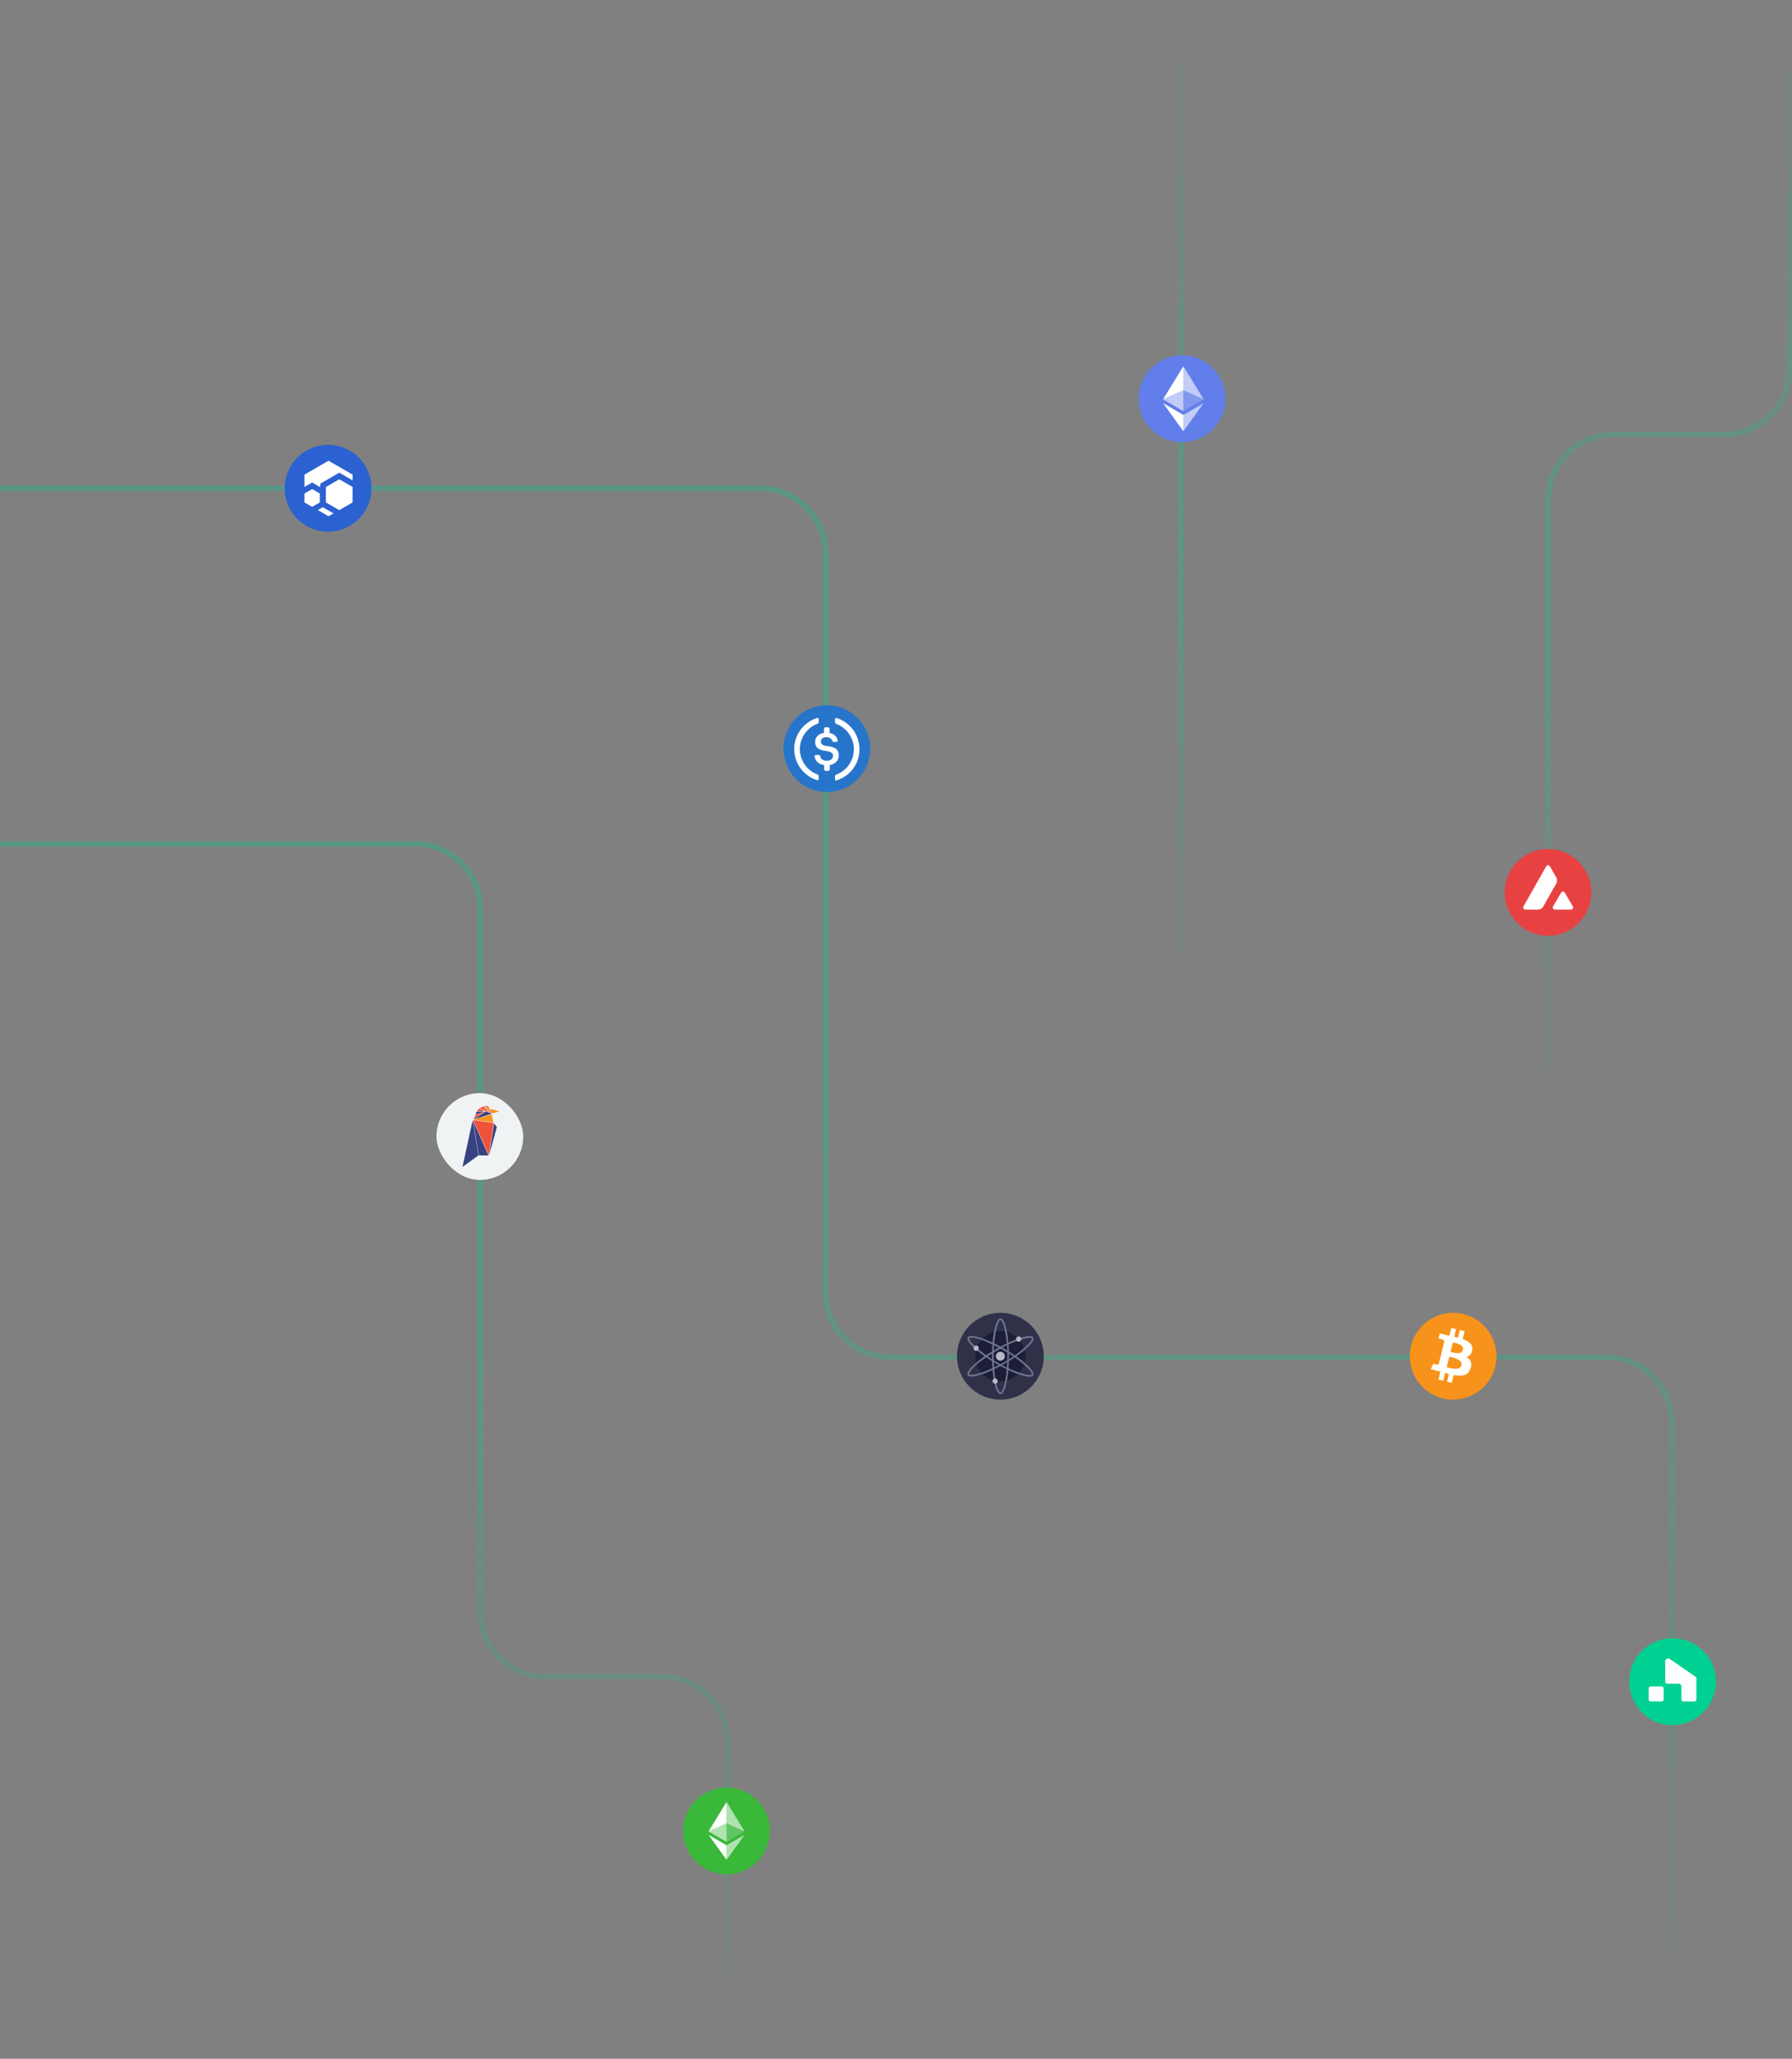 <?xml version="1.0" encoding="UTF-8"?> <svg xmlns="http://www.w3.org/2000/svg" width="661" height="759" viewBox="0 0 661 759" fill="none"><rect x="0" y="0" width="661" height="759" fill="#808080" stroke="none"/><path d="M0 180.032H280.503C293.757 180.032 304.503 190.777 304.503 204.032V476.416C304.503 489.671 315.248 500.416 328.503 500.416H592.645C605.9 500.416 616.646 511.161 616.646 524.416V759" stroke="url(#paint0_linear_5902_750)" stroke-opacity="0.3" stroke-width="2"></path><path d="M660 0V136.17C660 149.425 649.255 160.17 636 160.17H595.043C581.789 160.17 571.043 170.915 571.043 184.17V417.216" stroke="url(#paint1_linear_5902_750)" stroke-opacity="0.3" stroke-width="2"></path><path d="M435.57 0V370.302" stroke="url(#paint2_linear_5902_750)" stroke-opacity="0.3" stroke-width="2"></path><path d="M-0 311.119H153.168C166.423 311.119 177.168 321.864 177.168 335.119V594.134C177.168 607.389 187.914 618.134 201.168 618.134H244.314C257.569 618.134 268.314 628.879 268.314 642.134V759" stroke="url(#paint3_linear_5902_750)" stroke-opacity="0.3" stroke-width="2"></path><g clip-path="url(#clip0_5902_750)"><path d="M305 292C313.867 292 321 284.867 321 276C321 267.133 313.867 260 305 260C296.133 260 289 267.133 289 276C289 284.867 296.133 292 305 292Z" fill="#2775CA"></path><path d="M309.4 278.533C309.4 276.2 308 275.4 305.2 275.067C303.2 274.8 302.8 274.267 302.8 273.333C302.8 272.4 303.467 271.8 304.8 271.8C306 271.8 306.667 272.2 307 273.2C307.067 273.4 307.267 273.533 307.467 273.533H308.533C308.8 273.533 309 273.333 309 273.067V273C308.733 271.533 307.533 270.4 306 270.267V268.667C306 268.4 305.8 268.2 305.467 268.133H304.467C304.2 268.133 304 268.333 303.933 268.667V270.2C301.933 270.467 300.667 271.8 300.667 273.467C300.667 275.667 302 276.533 304.8 276.867C306.667 277.2 307.267 277.6 307.267 278.667C307.267 279.733 306.333 280.467 305.067 280.467C303.333 280.467 302.733 279.733 302.533 278.733C302.467 278.467 302.267 278.333 302.067 278.333H300.933C300.667 278.333 300.467 278.533 300.467 278.8V278.867C300.733 280.533 301.8 281.733 304 282.067V283.667C304 283.933 304.2 284.133 304.533 284.2H305.533C305.8 284.2 306 284 306.067 283.667V282.067C308.067 281.733 309.4 280.333 309.4 278.533Z" fill="white"></path><path d="M301.6 285.533C296.4 283.667 293.733 277.867 295.667 272.733C296.667 269.933 298.867 267.8 301.6 266.8C301.867 266.667 302 266.467 302 266.133V265.2C302 264.933 301.867 264.733 301.6 264.667C301.533 264.667 301.4 264.667 301.333 264.733C295 266.733 291.533 273.467 293.533 279.8C294.733 283.533 297.6 286.4 301.333 287.6C301.6 287.733 301.867 287.6 301.933 287.333C302 287.267 302 287.2 302 287.067V286.133C302 285.933 301.8 285.667 301.6 285.533ZM308.667 264.733C308.4 264.6 308.133 264.733 308.067 265C308 265.067 308 265.133 308 265.267V266.2C308 266.467 308.2 266.733 308.4 266.867C313.6 268.733 316.267 274.533 314.333 279.667C313.333 282.467 311.133 284.6 308.4 285.6C308.133 285.733 308 285.933 308 286.267V287.2C308 287.467 308.133 287.667 308.4 287.733C308.467 287.733 308.6 287.733 308.667 287.667C315 285.667 318.467 278.933 316.467 272.6C315.267 268.8 312.333 265.933 308.667 264.733Z" fill="white"></path></g><g clip-path="url(#clip1_5902_750)"><g clip-path="url(#clip2_5902_750)"><path d="M551.52 503.87C549.383 512.442 540.702 517.658 532.129 515.521C523.56 513.384 518.344 504.702 520.482 496.131C522.618 487.558 531.299 482.341 539.869 484.478C548.441 486.615 553.657 495.298 551.52 503.87Z" fill="#F7931A"></path><path d="M543.055 497.72C543.373 495.591 541.752 494.447 539.536 493.683L540.255 490.799L538.499 490.362L537.799 493.17C537.338 493.055 536.864 492.946 536.393 492.839L537.098 490.012L535.343 489.575L534.624 492.458C534.242 492.371 533.867 492.285 533.503 492.194L533.505 492.185L531.084 491.581L530.617 493.456C530.617 493.456 531.919 493.754 531.892 493.773C532.603 493.95 532.731 494.421 532.71 494.794L531.891 498.079C531.94 498.092 532.003 498.11 532.073 498.138C532.015 498.123 531.952 498.107 531.888 498.092L530.74 502.694C530.653 502.91 530.432 503.234 529.935 503.111C529.953 503.137 528.659 502.793 528.659 502.793L527.788 504.802L530.072 505.372C530.497 505.478 530.914 505.59 531.324 505.695L530.597 508.612L532.351 509.049L533.07 506.163C533.549 506.293 534.014 506.413 534.469 506.526L533.752 509.399L535.508 509.836L536.234 506.925C539.228 507.491 541.479 507.263 542.426 504.555C543.19 502.375 542.388 501.118 540.813 500.298C541.96 500.033 542.824 499.279 543.055 497.72ZM539.044 503.345C538.501 505.525 534.831 504.346 533.641 504.051L534.605 500.186C535.795 500.483 539.611 501.071 539.044 503.345ZM539.587 497.689C539.092 499.672 536.037 498.664 535.046 498.417L535.92 494.912C536.911 495.159 540.102 495.62 539.587 497.689Z" fill="white"></path></g></g><g clip-path="url(#clip3_5902_750)"><g clip-path="url(#clip4_5902_750)"><path d="M580.851 318.489H561.106V336.447H580.851V318.489Z" fill="white"></path><path fill-rule="evenodd" clip-rule="evenodd" d="M586.968 329C586.968 337.825 579.814 344.979 570.989 344.979C562.165 344.979 555.011 337.825 555.011 329C555.011 320.175 562.165 313.021 570.989 313.021C579.814 313.021 586.968 320.175 586.968 329ZM566.462 335.359H563.361C562.709 335.359 562.387 335.359 562.191 335.233C561.979 335.096 561.849 334.868 561.834 334.617C561.822 334.385 561.983 334.103 562.305 333.537L569.961 320.041C570.287 319.468 570.452 319.181 570.66 319.075C570.884 318.962 571.151 318.962 571.375 319.075C571.583 319.181 571.747 319.468 572.073 320.041L573.647 322.789L573.655 322.803C574.007 323.418 574.186 323.73 574.264 324.057C574.35 324.414 574.35 324.791 574.264 325.148C574.185 325.478 574.008 325.792 573.651 326.416L569.629 333.526L569.619 333.544C569.265 334.164 569.085 334.478 568.836 334.715C568.566 334.974 568.24 335.162 567.883 335.268C567.557 335.359 567.192 335.359 566.462 335.359ZM574.293 335.359H578.736C579.392 335.359 579.721 335.359 579.918 335.229C580.13 335.092 580.263 334.86 580.275 334.609C580.286 334.385 580.129 334.113 579.82 333.581C579.81 333.563 579.799 333.544 579.788 333.526L577.562 329.718L577.537 329.675C577.224 329.146 577.066 328.879 576.864 328.776C576.64 328.662 576.377 328.662 576.153 328.776C575.949 328.882 575.784 329.161 575.458 329.722L573.241 333.53L573.233 333.543C572.908 334.103 572.746 334.383 572.758 334.613C572.774 334.864 572.903 335.096 573.115 335.233C573.307 335.359 573.637 335.359 574.293 335.359Z" fill="#E84142"></path></g></g><g clip-path="url(#clip5_5902_750)"><g clip-path="url(#clip6_5902_750)"><path d="M369 516C377.837 516 385 508.837 385 500C385 491.163 377.837 484 369 484C360.163 484 353 491.163 353 500C353 508.837 360.163 516 369 516Z" fill="#2E3148"></path><path d="M369 509.284C374.127 509.284 378.284 505.127 378.284 500C378.284 494.873 374.127 490.716 369 490.716C363.872 490.716 359.716 494.873 359.716 500C359.716 505.127 363.872 509.284 369 509.284Z" fill="#1B1E36"></path><path d="M369.033 486.041C367.306 486.041 365.905 492.306 365.905 500.033C365.905 507.761 367.306 514.025 369.033 514.025C370.76 514.025 372.16 507.761 372.16 500.033C372.16 492.306 370.76 486.041 369.033 486.041ZM369.249 513.235C369.051 513.499 368.854 513.301 368.854 513.301C368.058 512.379 367.661 510.667 367.661 510.667C366.269 506.19 366.601 496.577 366.601 496.577C367.254 488.945 368.444 487.142 368.849 486.742C368.89 486.701 368.944 486.676 369.002 486.671C369.06 486.667 369.118 486.683 369.165 486.716C369.752 487.132 370.245 488.873 370.245 488.873C371.699 494.272 371.568 499.342 371.568 499.342C371.699 503.753 370.839 508.691 370.839 508.691C370.177 512.444 369.249 513.235 369.249 513.235Z" fill="#6F7390"></path><path d="M381.169 493.07C380.309 491.571 374.179 493.474 367.473 497.319C360.767 501.165 356.037 505.497 356.896 506.995C357.755 508.493 363.886 506.591 370.592 502.746C377.298 498.9 382.029 494.568 381.169 493.07ZM357.69 506.79C357.36 506.748 357.435 506.478 357.435 506.478C357.839 505.329 359.124 504.132 359.124 504.132C362.316 500.697 370.82 496.201 370.82 496.201C377.765 492.97 379.922 493.106 380.469 493.257C380.525 493.272 380.574 493.307 380.607 493.356C380.639 493.404 380.654 493.462 380.648 493.52C380.582 494.237 379.315 495.53 379.315 495.53C375.358 499.48 370.895 501.889 370.895 501.889C367.133 504.199 362.422 505.909 362.422 505.909C358.837 507.201 357.69 506.79 357.69 506.79H357.69Z" fill="#6F7390"></path><path d="M381.139 507.045C382.006 505.551 377.287 501.198 370.605 497.324C363.922 493.45 357.793 491.523 356.927 493.021C356.061 494.518 360.779 498.868 367.465 502.742C374.152 506.616 380.273 508.543 381.139 507.045ZM357.501 493.598C357.373 493.295 357.644 493.222 357.644 493.222C358.84 492.996 360.52 493.511 360.52 493.511C365.092 494.552 373.243 499.658 373.243 499.658C379.52 504.05 380.482 505.984 380.626 506.533C380.641 506.589 380.635 506.649 380.61 506.702C380.585 506.754 380.543 506.796 380.49 506.82C379.835 507.12 378.082 506.673 378.082 506.673C372.68 505.225 368.359 502.571 368.359 502.571C364.477 500.477 360.638 497.255 360.638 497.255C357.721 494.799 357.502 493.602 357.502 493.602L357.501 493.598Z" fill="#6F7390"></path><path d="M369 501.646C369.909 501.646 370.646 500.909 370.646 500C370.646 499.091 369.909 498.354 369 498.354C368.091 498.354 367.354 499.091 367.354 500C367.354 500.909 368.091 501.646 369 501.646Z" fill="#B7B9C8"></path><path d="M375.749 494.667C376.276 494.667 376.703 494.225 376.703 493.679C376.703 493.134 376.276 492.691 375.749 492.691C375.221 492.691 374.794 493.134 374.794 493.679C374.794 494.225 375.221 494.667 375.749 494.667Z" fill="#B7B9C8"></path><path d="M360.078 498.025C360.606 498.025 361.033 497.582 361.033 497.037C361.033 496.492 360.606 496.049 360.078 496.049C359.551 496.049 359.124 496.492 359.124 497.037C359.124 497.582 359.551 498.025 360.078 498.025Z" fill="#B7B9C8"></path><path d="M367.058 510.14C367.585 510.14 368.013 509.698 368.013 509.152C368.013 508.607 367.585 508.165 367.058 508.165C366.53 508.165 366.103 508.607 366.103 509.152C366.103 509.698 366.53 510.14 367.058 510.14Z" fill="#B7B9C8"></path></g></g><g clip-path="url(#clip7_5902_750)"><g clip-path="url(#clip8_5902_750)"><path d="M436 163C444.837 163 452 155.837 452 147C452 138.163 444.837 131 436 131C427.163 131 420 138.163 420 147C420 155.837 427.163 163 436 163Z" fill="#627EEA"></path><path d="M436.498 135V143.87L443.995 147.22L436.498 135Z" fill="white" fill-opacity="0.602"></path><path d="M436.498 135L429 147.22L436.498 143.87V135Z" fill="white"></path><path d="M436.498 152.968V158.995L444 148.616L436.498 152.968Z" fill="white" fill-opacity="0.602"></path><path d="M436.498 158.995V152.967L429 148.616L436.498 158.995Z" fill="white"></path><path d="M436.498 151.573L443.995 147.22L436.498 143.872V151.573Z" fill="white" fill-opacity="0.2"></path><path d="M429 147.22L436.498 151.573V143.872L429 147.22Z" fill="white" fill-opacity="0.602"></path></g></g><g clip-path="url(#clip9_5902_750)"><g clip-path="url(#clip10_5902_750)"><path d="M632.127 624.946C629.364 633.382 620.345 637.891 612.055 635.273C603.764 632.655 599.109 623.491 601.727 615.055C604.345 606.618 613.509 602.109 621.8 604.727C630.091 607.346 635.036 616.509 632.127 624.946Z" fill="#00D091"></path><path d="M608.855 627.273C608.418 627.273 608.127 626.982 608.127 626.546V622.473C608.127 622.037 608.418 621.746 608.855 621.746H612.927C613.364 621.746 613.655 622.037 613.655 622.473V626.546C613.655 626.982 613.364 627.273 612.927 627.273H608.855Z" fill="white"></path><path d="M625.582 618.255L615.836 611.564C615.691 611.418 615.545 611.418 615.255 611.418C614.673 611.418 614.236 611.855 614.236 612.436V620C614.236 620.436 614.527 620.727 614.964 620.727H616.273H619.182C619.764 620.727 620.2 621.164 620.2 621.745V626.545C620.2 626.982 620.491 627.273 620.927 627.273H625C625.436 627.273 625.727 626.982 625.727 626.545V619.127C625.873 618.691 625.727 618.4 625.582 618.255Z" fill="white"></path></g></g><g clip-path="url(#clip11_5902_750)"><g clip-path="url(#clip12_5902_750)"><path d="M121.109 164C124.27 164.02 127.355 164.976 129.973 166.747C132.591 168.519 134.626 171.025 135.822 173.952C137.017 176.878 137.319 180.093 136.69 183.191C136.061 186.288 134.528 189.131 132.286 191.359C130.043 193.586 127.191 195.101 124.09 195.71C120.988 196.319 117.775 195.996 114.856 194.781C111.938 193.567 109.444 191.516 107.69 188.886C105.936 186.256 105 183.166 105 180.005C105 177.894 105.417 175.804 106.228 173.856C107.039 171.907 108.227 170.138 109.725 168.65C111.222 167.163 112.999 165.986 114.952 165.188C116.906 164.39 118.999 163.986 121.109 164Z" fill="#2B61D1"></path><path d="M123.016 189.289L121.182 190.331L117.244 188.06L119.036 187.018H119.109L123.016 189.289Z" fill="white"></path><path d="M130.06 174.972V177.108L126.184 174.868L125.142 174.264L124.1 174.868L119.161 177.723L118.119 178.327V179.63L116.191 178.484L115.149 177.879L114.107 178.484L112.294 179.515V174.972L121.172 169.856L130.06 174.972Z" fill="white"></path><path d="M130.06 179.536V185.236L125.131 188.081L120.203 185.236V179.536L125.142 176.691L130.06 179.536Z" fill="white"></path><path d="M117.983 181.943V185.226L115.139 186.862L112.294 185.226V181.943L115.128 180.307L117.983 181.943Z" fill="white"></path></g></g><g clip-path="url(#clip13_5902_750)"><g clip-path="url(#clip14_5902_750)"><rect x="161" y="403" width="32" height="32" rx="16" fill="#F0F3F4"></rect></g><g clip-path="url(#clip15_5902_750)"><path d="M176.484 425.975L170.6 430.2L174.336 413.01L176.484 425.975ZM176.603 425.935L180.187 425.982L174.474 413.076L176.603 425.935ZM180.524 425.651L183.268 415.483L182.23 414.213L180.524 425.651ZM179.202 409.711L174.686 412.752L181.284 410.616L179.202 409.711ZM178.633 409.711L175.83 409.803L175.42 410.974L178.633 409.711Z" fill="#384182"></path><path d="M182.032 413.823L174.805 412.832L181.318 410.782L182.032 413.823ZM180.319 410.002L180.716 408.924L178.633 408.018L180.319 410.002ZM180.921 408.818L181.39 410.511L184.167 409.777L180.921 408.818Z" fill="#F7931A"></path><path d="M180.345 425.916L174.554 412.957L182.104 414.015L180.345 425.916ZM178.983 409.711L175.413 411.106L174.554 412.693L178.983 409.711ZM176.769 408.653L175.876 409.638L178.838 409.565L176.769 408.653ZM178.329 407.886L176.914 408.541L180.14 409.962L178.329 407.886ZM179.942 407.8H178.421L180.775 408.712L179.942 407.8ZM180.821 409.01L180.458 410.094L181.185 410.445L180.821 409.01Z" fill="#F0513A"></path></g></g><g clip-path="url(#clip16_5902_750)"><path d="M268 691C276.835 691 284 683.835 284 675C284 666.165 276.835 659 268 659C259.165 659 252 666.165 252 675C252.007 683.835 259.165 691 268 691Z" fill="#3AB83A"></path><path d="M268 664.331V672.22L274.662 675.196L268 664.331Z" fill="white" fill-opacity="0.602"></path><path d="M268 664.331L261.338 675.196L268 672.22V664.331Z" fill="white"></path><path d="M268 680.305V685.662L274.669 676.436L268 680.305Z" fill="white" fill-opacity="0.602"></path><path d="M268 685.662V680.305L261.338 676.436L268 685.662Z" fill="white"></path><path d="M268 679.065L274.662 675.196L268 672.22V679.065Z" fill="white" fill-opacity="0.2"></path><path d="M261.338 675.196L268 679.065V672.22L261.338 675.196Z" fill="white" fill-opacity="0.602"></path></g><defs><linearGradient id="paint0_linear_5902_750" x1="273.323" y1="180.032" x2="273.323" y2="759" gradientUnits="userSpaceOnUse"><stop offset="0.422" stop-color="#00D091"></stop><stop offset="1" stop-color="#00D091" stop-opacity="0"></stop></linearGradient><linearGradient id="paint1_linear_5902_750" x1="534.5" y1="-2.12308e-08" x2="534.5" y2="417" gradientUnits="userSpaceOnUse"><stop stop-color="#00D091" stop-opacity="0"></stop><stop offset="0.542" stop-color="#00D091"></stop><stop offset="1" stop-color="#00D091" stop-opacity="0"></stop></linearGradient><linearGradient id="paint2_linear_5902_750" x1="436" y1="0" x2="436" y2="370" gradientUnits="userSpaceOnUse"><stop stop-color="#00D091" stop-opacity="0"></stop><stop offset="0.542" stop-color="#00D091"></stop><stop offset="1" stop-color="#00D091" stop-opacity="0"></stop></linearGradient><linearGradient id="paint3_linear_5902_750" x1="74.157" y1="311.119" x2="74.157" y2="759" gradientUnits="userSpaceOnUse"><stop offset="0.422" stop-color="#00D091"></stop><stop offset="1" stop-color="#00D091" stop-opacity="0"></stop></linearGradient><clipPath id="clip0_5902_750"><rect width="32" height="32" fill="white" transform="translate(289 260)"></rect></clipPath><clipPath id="clip1_5902_750"><rect width="32" height="32" fill="white" transform="translate(520 484)"></rect></clipPath><clipPath id="clip2_5902_750"><rect width="32" height="32" fill="white" transform="translate(520 484)"></rect></clipPath><clipPath id="clip3_5902_750"><rect width="32" height="32" fill="white" transform="translate(555 313)"></rect></clipPath><clipPath id="clip4_5902_750"><rect width="31.979" height="32" fill="white" transform="translate(555 313)"></rect></clipPath><clipPath id="clip5_5902_750"><rect width="32" height="32" fill="white" transform="translate(353 484)"></rect></clipPath><clipPath id="clip6_5902_750"><rect width="32" height="32" fill="white" transform="translate(353 484)"></rect></clipPath><clipPath id="clip7_5902_750"><rect width="32" height="32" fill="white" transform="translate(420 131)"></rect></clipPath><clipPath id="clip8_5902_750"><rect width="32" height="32" fill="white" transform="translate(420 131)"></rect></clipPath><clipPath id="clip9_5902_750"><rect width="32" height="32" fill="white" transform="translate(601 604)"></rect></clipPath><clipPath id="clip10_5902_750"><rect width="32" height="32" fill="white" transform="translate(601 604)"></rect></clipPath><clipPath id="clip11_5902_750"><rect width="32" height="32" fill="white" transform="translate(105 164)"></rect></clipPath><clipPath id="clip12_5902_750"><rect width="32" height="32" fill="white" transform="translate(105 164)"></rect></clipPath><clipPath id="clip13_5902_750"><rect width="32" height="32" fill="white" transform="translate(161 403)"></rect></clipPath><clipPath id="clip14_5902_750"><rect width="32" height="32" fill="white" transform="translate(161 403)"></rect></clipPath><clipPath id="clip15_5902_750"><rect width="13.574" height="22.4" fill="white" transform="translate(170.6 407.8)"></rect></clipPath><clipPath id="clip16_5902_750"><rect width="32" height="32" fill="white" transform="translate(252 659)"></rect></clipPath></defs></svg> 